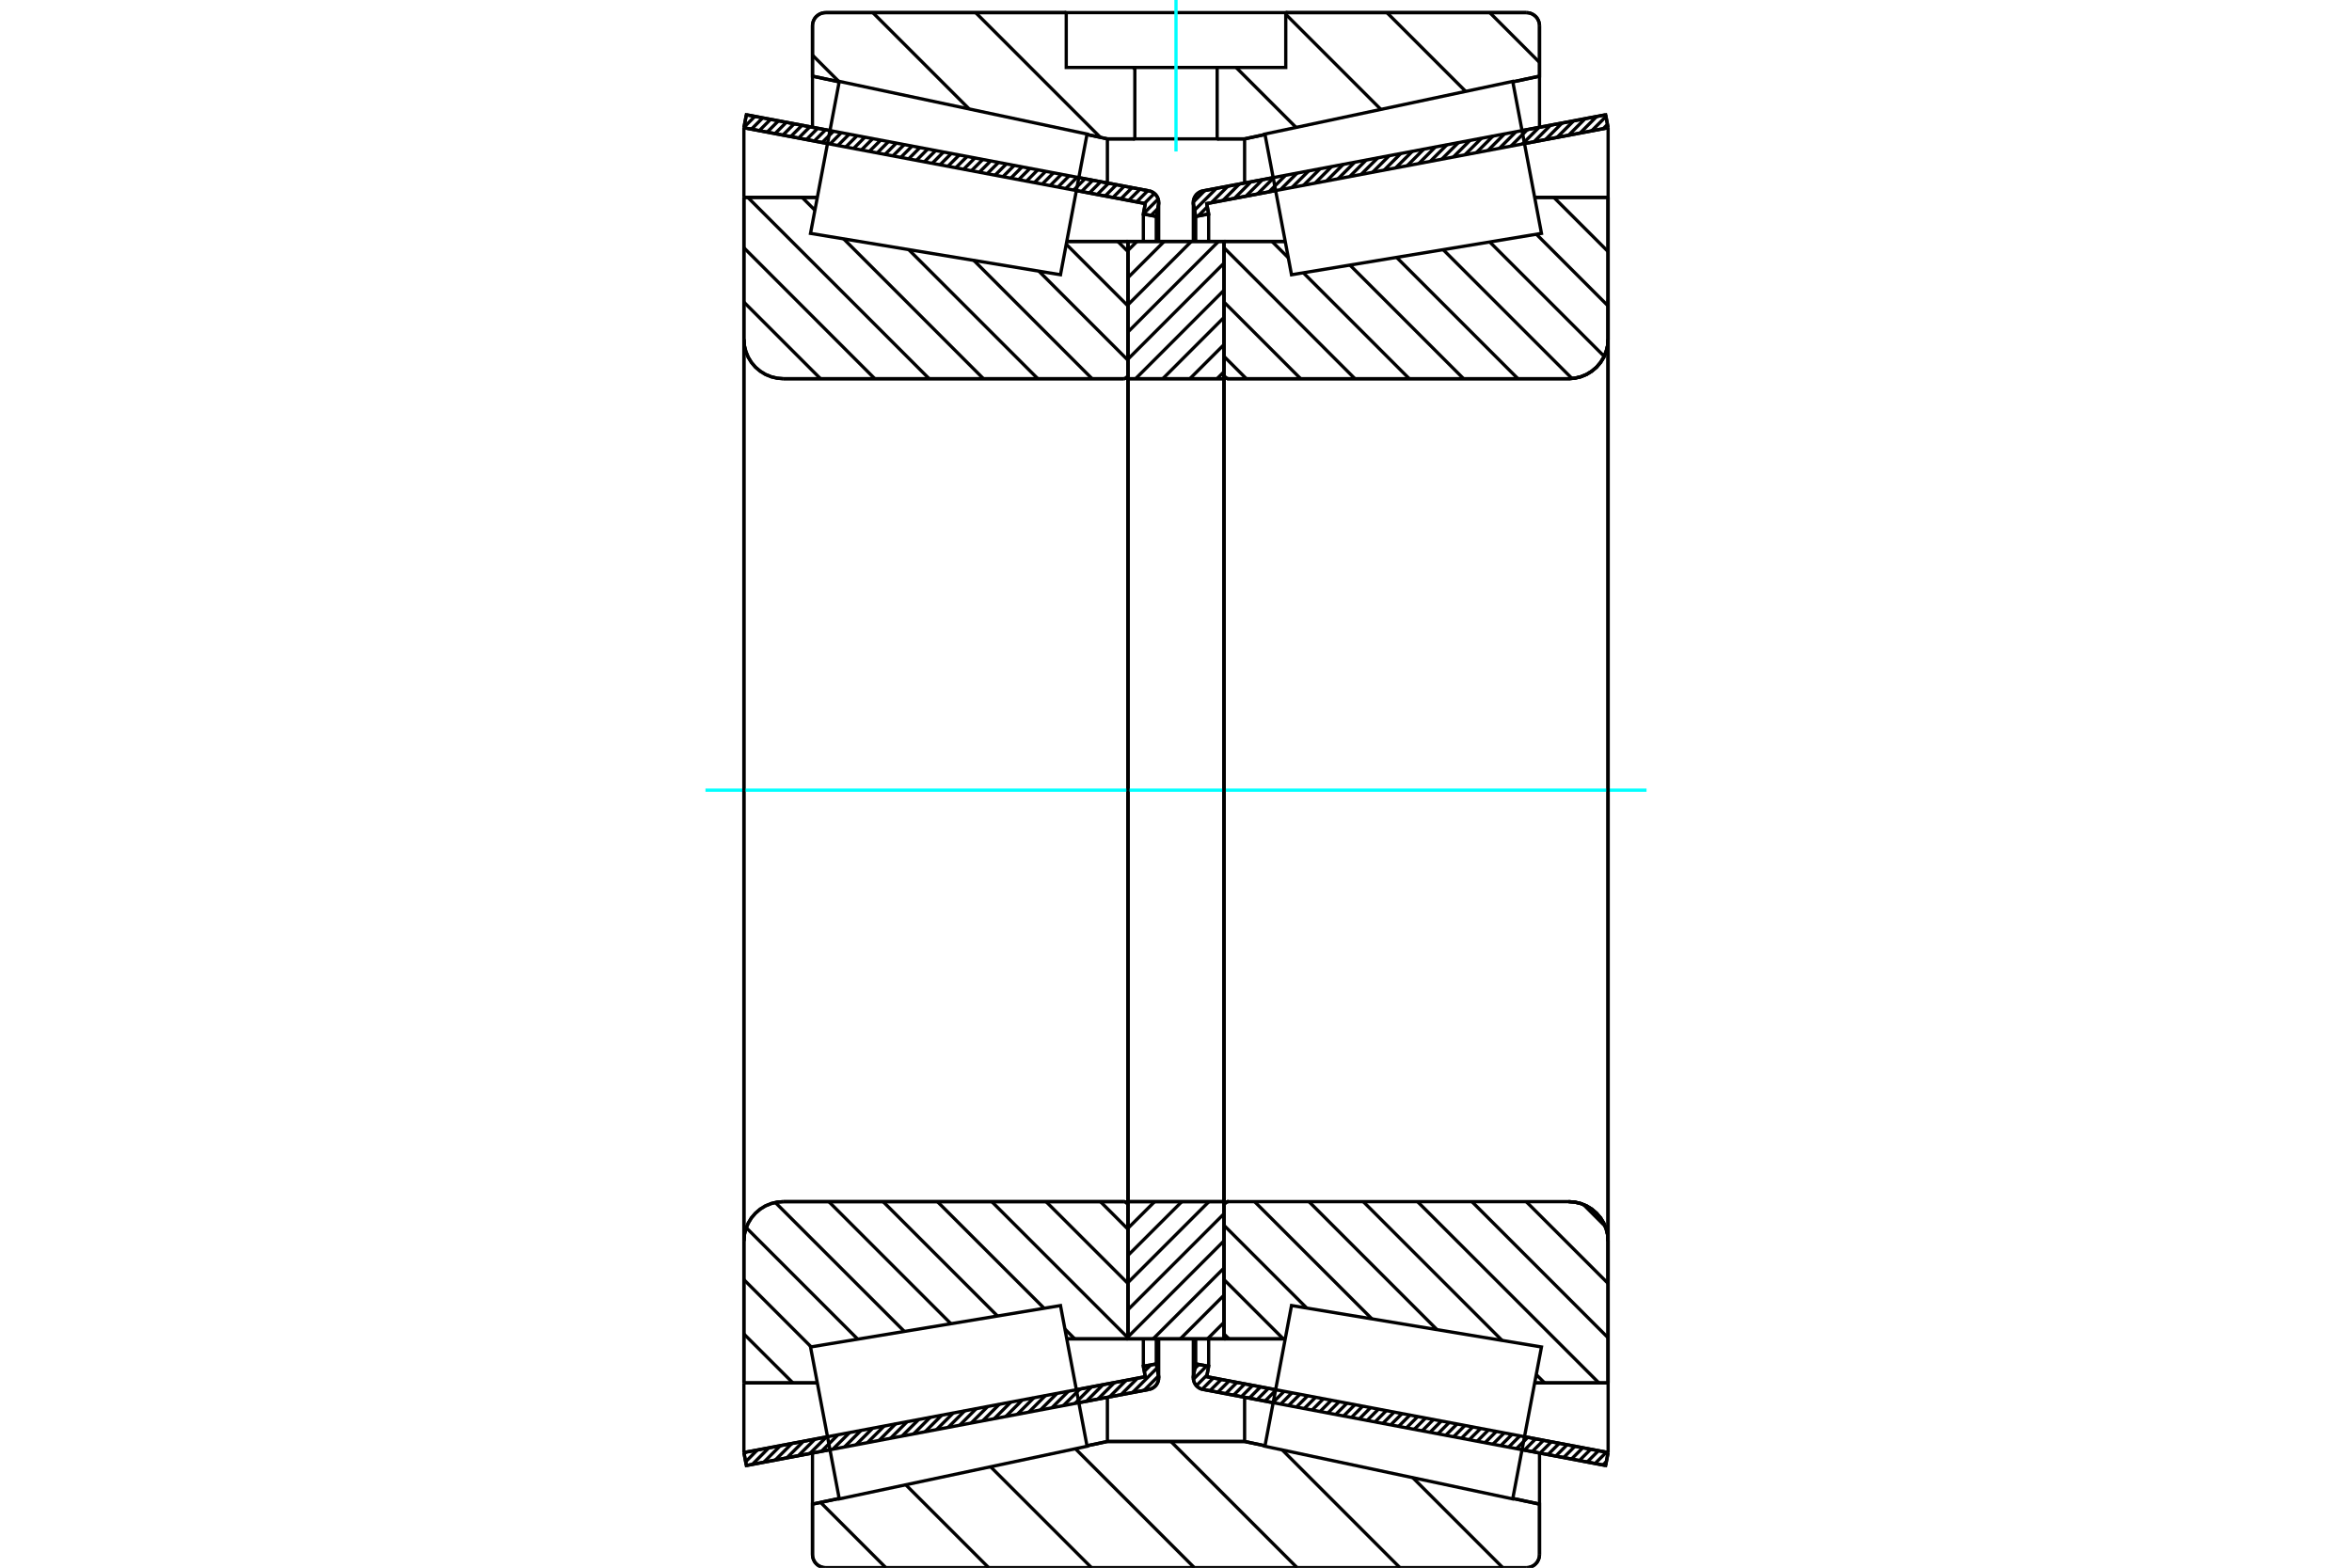 <?xml version="1.0" standalone="no"?>
<!DOCTYPE svg PUBLIC "-//W3C//DTD SVG 1.1//EN"
	"http://www.w3.org/Graphics/SVG/1.1/DTD/svg11.dtd">
<svg xmlns="http://www.w3.org/2000/svg" height="100%" width="100%" viewBox="0 0 36000 24000">
	<rect x="-1800" y="-1200" width="39600" height="26400" style="fill:#FFF"/>
	<g style="fill:none; fill-rule:evenodd" transform="matrix(1 0 0 1 0 0)">
		<g style="fill:none; stroke:#000; stroke-width:50; shape-rendering:geometricPrecision">
			<line x1="24576" y1="22436" x2="23297" y2="22194"/>
			<line x1="19487" y1="21474" x2="18413" y2="21271"/>
			<line x1="24614" y1="22237" x2="24576" y2="22436"/>
			<line x1="18470" y1="21076" x2="19525" y2="21275"/>
			<line x1="23334" y1="21995" x2="24614" y2="22237"/>
			<line x1="18500" y1="20917" x2="18470" y2="21076"/>
			<line x1="18302" y1="20880" x2="18500" y2="20917"/>
			<line x1="18268" y1="21059" x2="18302" y2="20880"/>
			<polyline points="18268,21059 18266,21075 18265,21092 18267,21120 18273,21147 18284,21173 18298,21197 18316,21219 18337,21237 18360,21253 18386,21264 18413,21271"/>
			<line x1="18413" y1="2922" x2="19487" y2="2719"/>
			<line x1="23297" y1="1999" x2="24576" y2="1757"/>
			<polyline points="18413,2922 18386,2929 18360,2941 18337,2956 18316,2974 18298,2996 18284,3020 18273,3046 18267,3073 18265,3101 18266,3118 18268,3135"/>
			<line x1="18302" y1="3314" x2="18268" y2="3135"/>
			<line x1="18500" y1="3276" x2="18302" y2="3314"/>
			<line x1="18470" y1="3117" x2="18500" y2="3276"/>
			<line x1="24614" y1="1956" x2="23334" y2="2198"/>
			<line x1="19525" y1="2918" x2="18470" y2="3117"/>
			<line x1="24576" y1="1757" x2="24614" y2="1956"/>
			<line x1="18302" y1="20496" x2="18302" y2="20880"/>
			<line x1="18302" y1="3314" x2="18302" y2="3697"/>
			<line x1="18500" y1="20496" x2="18500" y2="20917"/>
			<line x1="18500" y1="3276" x2="18500" y2="3697"/>
			<line x1="24614" y1="1956" x2="24614" y2="22237"/>
			<line x1="18265" y1="20497" x2="18265" y2="21092"/>
			<line x1="18265" y1="3101" x2="18265" y2="3696"/>
			<line x1="17587" y1="21271" x2="16513" y2="21474"/>
			<line x1="12703" y1="22194" x2="11424" y2="22436"/>
			<polyline points="17587,21271 17614,21264 17640,21253 17663,21237 17684,21219 17702,21197 17716,21173 17727,21147 17733,21120 17735,21092 17734,21075 17732,21059"/>
			<line x1="17698" y1="20880" x2="17732" y2="21059"/>
			<line x1="17500" y1="20917" x2="17698" y2="20880"/>
			<line x1="17530" y1="21076" x2="17500" y2="20917"/>
			<line x1="11386" y1="22237" x2="12666" y2="21995"/>
			<line x1="16475" y1="21275" x2="17530" y2="21076"/>
			<line x1="11424" y1="22436" x2="11386" y2="22237"/>
			<line x1="11424" y1="1757" x2="12703" y2="1999"/>
			<line x1="16513" y1="2719" x2="17587" y2="2922"/>
			<line x1="11386" y1="1956" x2="11424" y2="1757"/>
			<line x1="17530" y1="3117" x2="16475" y2="2918"/>
			<line x1="12666" y1="2198" x2="11386" y2="1956"/>
			<line x1="17500" y1="3276" x2="17530" y2="3117"/>
			<line x1="17698" y1="3314" x2="17500" y2="3276"/>
			<line x1="17732" y1="3135" x2="17698" y2="3314"/>
			<polyline points="17732,3135 17734,3118 17735,3101 17733,3073 17727,3046 17716,3020 17702,2996 17684,2974 17663,2956 17640,2941 17614,2929 17587,2922"/>
			<line x1="17500" y1="3697" x2="17500" y2="3276"/>
			<line x1="17500" y1="20917" x2="17500" y2="20496"/>
			<line x1="11386" y1="3022" x2="11386" y2="1956"/>
			<line x1="11386" y1="22237" x2="11386" y2="21171"/>
			<line x1="17698" y1="3697" x2="17698" y2="3314"/>
			<line x1="17698" y1="20880" x2="17698" y2="20496"/>
			<line x1="17735" y1="3696" x2="17735" y2="3101"/>
			<line x1="17735" y1="21092" x2="17735" y2="20497"/>
			<line x1="18735" y1="3696" x2="19672" y2="3696"/>
			<polyline points="18735,5731 18736,5741 18738,5751 18742,5761 18748,5770 18755,5778 18763,5785 18772,5790 18781,5794 18792,5797 18802,5798"/>
			<line x1="24009" y1="5798" x2="18802" y2="5798"/>
			<polyline points="24009,5798 24104,5790 24196,5768 24284,5732 24365,5682 24437,5621 24499,5548 24548,5468 24584,5380 24607,5288 24614,5193"/>
			<line x1="24614" y1="3022" x2="24614" y2="5193"/>
			<line x1="24614" y1="3022" x2="23490" y2="3022"/>
			<line x1="24614" y1="21171" x2="23490" y2="21171"/>
			<line x1="24614" y1="19000" x2="24614" y2="21171"/>
			<polyline points="24614,19000 24607,18906 24584,18813 24548,18726 24499,18645 24437,18573 24365,18511 24284,18461 24196,18425 24104,18403 24009,18396"/>
			<polyline points="18802,18396 18792,18396 18781,18399 18772,18403 18763,18408 18755,18415 18748,18423 18742,18432 18738,18442 18736,18452 18735,18463"/>
			<line x1="19672" y1="20497" x2="18735" y2="20497"/>
			<line x1="23490" y1="3590" x2="23490" y2="3590"/>
			<line x1="23490" y1="20603" x2="23490" y2="20603"/>
			<line x1="18735" y1="5798" x2="18735" y2="18396"/>
			<polyline points="18735,5731 18736,5741 18738,5751 18742,5761 18748,5770 18755,5778 18763,5785 18772,5790 18781,5794 18792,5797 18802,5798"/>
			<polyline points="18802,18396 18792,18396 18781,18399 18772,18403 18763,18408 18755,18415 18748,18423 18742,18432 18738,18442 18736,18452 18735,18463"/>
			<polyline points="24009,5798 24104,5790 24196,5768 24284,5732 24365,5682 24437,5621 24499,5548 24548,5468 24584,5380 24607,5288 24614,5193"/>
			<polyline points="24614,19000 24607,18906 24584,18813 24548,18726 24499,18645 24437,18573 24365,18511 24284,18461 24196,18425 24104,18403 24009,18396"/>
			<line x1="17265" y1="20497" x2="16328" y2="20497"/>
			<polyline points="17265,18463 17264,18452 17262,18442 17258,18432 17252,18423 17245,18415 17237,18408 17228,18403 17219,18399 17208,18396 17198,18396"/>
			<line x1="11991" y1="18396" x2="17198" y2="18396"/>
			<polyline points="11991,18396 11896,18403 11804,18425 11716,18461 11635,18511 11563,18573 11501,18645 11452,18726 11416,18813 11393,18906 11386,19000"/>
			<line x1="11386" y1="21171" x2="11386" y2="19000"/>
			<line x1="11386" y1="21171" x2="12510" y2="21171"/>
			<line x1="11386" y1="3022" x2="12510" y2="3022"/>
			<line x1="11386" y1="5193" x2="11386" y2="3022"/>
			<polyline points="11386,5193 11393,5288 11416,5380 11452,5468 11501,5548 11563,5621 11635,5682 11716,5732 11804,5768 11896,5790 11991,5798"/>
			<line x1="17198" y1="5798" x2="11991" y2="5798"/>
			<polyline points="17198,5798 17208,5797 17219,5794 17228,5790 17237,5785 17245,5778 17252,5770 17258,5761 17262,5751 17264,5741 17265,5731"/>
			<line x1="16328" y1="3696" x2="17265" y2="3696"/>
			<line x1="12510" y1="20603" x2="12510" y2="20603"/>
			<line x1="12510" y1="3590" x2="12510" y2="3590"/>
			<line x1="17265" y1="18396" x2="17265" y2="5798"/>
			<line x1="11386" y1="19000" x2="11386" y2="5193"/>
			<line x1="23363" y1="24000" x2="12637" y2="24000"/>
			<polyline points="23363,24000 23394,23998 23425,23990 23454,23978 23481,23962 23505,23941 23526,23917 23542,23890 23554,23861 23562,23830 23564,23798"/>
			<line x1="23564" y1="23027" x2="23564" y2="23798"/>
			<line x1="19050" y1="22068" x2="19363" y2="22134"/>
			<line x1="23156" y1="22940" x2="23564" y2="23027"/>
			<line x1="16950" y1="22068" x2="19050" y2="22068"/>
			<line x1="12436" y1="23027" x2="12844" y2="22940"/>
			<line x1="16637" y1="22134" x2="16950" y2="22068"/>
			<line x1="12436" y1="23798" x2="12436" y2="23027"/>
			<polyline points="12436,23798 12438,23830 12446,23861 12458,23890 12474,23917 12495,23941 12519,23962 12546,23978 12575,23990 12606,23998 12637,24000"/>
			<line x1="12637" y1="193" x2="16320" y2="193"/>
			<line x1="19680" y1="193" x2="23363" y2="193"/>
			<polyline points="12637,193 12606,196 12575,203 12546,215 12519,232 12495,252 12474,276 12458,303 12446,333 12438,363 12436,395"/>
			<line x1="12436" y1="1166" x2="12436" y2="395"/>
			<line x1="16950" y1="2126" x2="16637" y2="2059"/>
			<line x1="12844" y1="1253" x2="12436" y2="1166"/>
			<line x1="19050" y1="2126" x2="18630" y2="2126"/>
			<line x1="17370" y1="2126" x2="16950" y2="2126"/>
			<line x1="23564" y1="1166" x2="23156" y2="1253"/>
			<line x1="19363" y1="2059" x2="19050" y2="2126"/>
			<line x1="23564" y1="395" x2="23564" y2="1166"/>
			<polyline points="23564,395 23562,363 23554,333 23542,303 23526,276 23505,252 23481,232 23454,215 23425,203 23394,196 23363,193"/>
			<line x1="16950" y1="21391" x2="16950" y2="22068"/>
			<line x1="16950" y1="2126" x2="16950" y2="2802"/>
			<line x1="19050" y1="21391" x2="19050" y2="22068"/>
			<line x1="19050" y1="2126" x2="19050" y2="2802"/>
			<line x1="12436" y1="22245" x2="12436" y2="23027"/>
			<line x1="12436" y1="1166" x2="12436" y2="1949"/>
			<line x1="23564" y1="22245" x2="23564" y2="23027"/>
			<line x1="23564" y1="1166" x2="23564" y2="1949"/>
			<line x1="17265" y1="18396" x2="18735" y2="18396"/>
			<line x1="17265" y1="20497" x2="17265" y2="18396"/>
			<line x1="18735" y1="20497" x2="17265" y2="20497"/>
			<line x1="18735" y1="18396" x2="18735" y2="20497"/>
			<line x1="18735" y1="5798" x2="17265" y2="5798"/>
			<line x1="18735" y1="3696" x2="18735" y2="5798"/>
			<line x1="17265" y1="3696" x2="18735" y2="3696"/>
			<line x1="17265" y1="5798" x2="17265" y2="3696"/>
			<line x1="18735" y1="5798" x2="18735" y2="18396"/>
			<line x1="17265" y1="5798" x2="17265" y2="18396"/>
		</g>
		<g style="fill:none; stroke:#0FF; stroke-width:50; shape-rendering:geometricPrecision">
			<line x1="10798" y1="12097" x2="25202" y2="12097"/>
		</g>
		<g style="fill:none; stroke:#000; stroke-width:50; shape-rendering:geometricPrecision">
			<line x1="22802" y1="193" x2="23564" y2="955"/>
			<line x1="21228" y1="193" x2="22434" y2="1399"/>
			<line x1="19680" y1="219" x2="21136" y2="1675"/>
			<line x1="18920" y1="1033" x2="19838" y2="1951"/>
			<line x1="17347" y1="1033" x2="17370" y2="1057"/>
			<line x1="14933" y1="193" x2="16843" y2="2103"/>
			<line x1="13359" y1="193" x2="14834" y2="1668"/>
			<line x1="12436" y1="844" x2="12844" y2="1252"/>
			<line x1="21624" y1="22622" x2="23002" y2="24000"/>
			<line x1="19626" y1="22197" x2="21428" y2="24000"/>
			<line x1="17922" y1="22068" x2="19854" y2="24000"/>
			<line x1="16460" y1="22179" x2="18281" y2="24000"/>
			<line x1="15162" y1="22455" x2="16707" y2="24000"/>
			<line x1="13864" y1="22731" x2="15133" y2="24000"/>
			<line x1="12560" y1="23001" x2="13559" y2="24000"/>
			<line x1="19680" y1="193" x2="23363" y2="193"/>
			<polyline points="23564,395 23562,363 23554,333 23542,303 23526,276 23505,252 23481,232 23454,215 23425,203 23394,196 23363,193"/>
			<polyline points="23564,395 23564,1166 23156,1253"/>
			<polyline points="19363,2059 19050,2126 18630,2126"/>
			<polyline points="16320,193 12637,193 12606,196 12575,203 12546,215 12519,232 12495,252 12474,276 12458,303 12446,333 12438,363 12436,395 12436,1166 12844,1253"/>
			<polyline points="16637,2059 16950,2126 17370,2126"/>
			<polyline points="18000,22068 16950,22068 16637,22134"/>
			<polyline points="12844,22940 12436,23027 12436,23798 12438,23830 12446,23861 12458,23890 12474,23917 12495,23941 12519,23962 12546,23978 12575,23990 12606,23998 12637,24000 18000,24000"/>
			<polyline points="18000,22068 19050,22068 19363,22134"/>
			<polyline points="23156,22940 23564,23027 23564,23798"/>
			<polyline points="23363,24000 23394,23998 23425,23990 23454,23978 23481,23962 23505,23941 23526,23917 23542,23890 23554,23861 23562,23830 23564,23798"/>
			<line x1="23363" y1="24000" x2="18000" y2="24000"/>
			<line x1="17109" y1="3696" x2="17265" y2="3852"/>
			<line x1="16320" y1="3739" x2="17265" y2="4684"/>
			<line x1="15901" y1="4151" x2="17265" y2="5515"/>
			<line x1="14905" y1="3986" x2="16716" y2="5798"/>
			<line x1="13908" y1="3821" x2="15885" y2="5798"/>
			<line x1="12912" y1="3656" x2="15053" y2="5798"/>
			<line x1="12277" y1="3022" x2="12473" y2="3218"/>
			<line x1="11446" y1="3022" x2="14222" y2="5798"/>
			<line x1="11386" y1="3793" x2="13390" y2="5798"/>
			<line x1="11386" y1="4625" x2="12559" y2="5798"/>
			<line x1="16843" y1="18396" x2="17265" y2="18818"/>
			<line x1="16011" y1="18396" x2="17265" y2="19649"/>
			<line x1="15180" y1="18396" x2="17265" y2="20481"/>
			<line x1="16300" y1="20347" x2="16450" y2="20497"/>
			<line x1="14348" y1="18396" x2="15982" y2="20029"/>
			<line x1="13517" y1="18396" x2="15268" y2="20147"/>
			<line x1="12686" y1="18396" x2="14555" y2="20265"/>
			<line x1="11867" y1="18409" x2="13842" y2="20383"/>
			<line x1="11422" y1="18795" x2="13128" y2="20501"/>
			<line x1="11386" y1="19590" x2="12415" y2="20619"/>
			<line x1="11386" y1="20422" x2="12136" y2="21171"/>
			<polyline points="17265,12097 17265,3696 17265,5731"/>
			<polyline points="17198,5798 17208,5797 17219,5794 17228,5790 17237,5785 17245,5778 17252,5770 17258,5761 17262,5751 17264,5741 17265,5731"/>
			<line x1="17198" y1="5798" x2="11991" y2="5798"/>
			<polyline points="11386,5193 11393,5288 11416,5380 11452,5468 11501,5548 11563,5621 11635,5682 11716,5732 11804,5768 11896,5790 11991,5798"/>
			<line x1="11386" y1="5193" x2="11386" y2="3022"/>
			<line x1="11386" y1="5193" x2="11386" y2="12097"/>
			<line x1="11386" y1="3022" x2="12510" y2="3022"/>
			<line x1="16328" y1="3696" x2="17265" y2="3696"/>
			<line x1="17265" y1="20497" x2="16328" y2="20497"/>
			<line x1="12510" y1="21171" x2="11386" y2="21171"/>
			<line x1="11386" y1="12097" x2="11386" y2="19000"/>
			<line x1="11386" y1="21171" x2="11386" y2="19000"/>
			<polyline points="11991,18396 11896,18403 11804,18425 11716,18461 11635,18511 11563,18573 11501,18645 11452,18726 11416,18813 11393,18906 11386,19000"/>
			<line x1="11991" y1="18396" x2="17198" y2="18396"/>
			<polyline points="17265,18463 17264,18452 17262,18442 17258,18432 17252,18423 17245,18415 17237,18408 17228,18403 17219,18399 17208,18396 17198,18396"/>
			<polyline points="17265,18463 17265,20497 17265,12097"/>
			<line x1="23783" y1="3022" x2="24614" y2="3852"/>
			<line x1="23516" y1="3586" x2="24614" y2="4684"/>
			<line x1="22802" y1="3704" x2="24554" y2="5455"/>
			<line x1="22089" y1="3822" x2="24062" y2="5795"/>
			<line x1="21376" y1="3940" x2="23234" y2="5798"/>
			<line x1="20662" y1="4058" x2="22402" y2="5798"/>
			<line x1="19469" y1="3696" x2="19719" y2="3946"/>
			<line x1="19949" y1="4176" x2="21571" y2="5798"/>
			<line x1="18735" y1="3793" x2="20739" y2="5798"/>
			<line x1="18735" y1="4625" x2="19908" y2="5798"/>
			<line x1="18735" y1="5456" x2="19077" y2="5798"/>
			<line x1="24236" y1="18440" x2="24570" y2="18774"/>
			<line x1="23360" y1="18396" x2="24614" y2="19649"/>
			<line x1="22529" y1="18396" x2="24614" y2="20481"/>
			<line x1="21697" y1="18396" x2="24473" y2="21171"/>
			<line x1="20866" y1="18396" x2="22991" y2="20521"/>
			<line x1="23514" y1="21044" x2="23642" y2="21171"/>
			<line x1="20035" y1="18396" x2="21995" y2="20356"/>
			<line x1="19203" y1="18396" x2="20999" y2="20191"/>
			<line x1="18735" y1="18759" x2="20002" y2="20026"/>
			<line x1="18735" y1="19590" x2="19642" y2="20497"/>
			<line x1="18735" y1="20422" x2="18811" y2="20497"/>
			<polyline points="18735,12097 18735,3696 18735,5731 18736,5741 18738,5751 18742,5761 18748,5770 18755,5778 18763,5785 18772,5790 18781,5794 18792,5797 18802,5798 24009,5798 24104,5790 24196,5768 24284,5732 24365,5682 24437,5621 24499,5548 24548,5468 24584,5380 24607,5288 24614,5193 24614,3022"/>
			<line x1="24614" y1="5193" x2="24614" y2="12097"/>
			<line x1="24614" y1="3022" x2="23490" y2="3022"/>
			<line x1="19672" y1="3696" x2="18735" y2="3696"/>
			<line x1="18735" y1="20497" x2="19672" y2="20497"/>
			<line x1="23490" y1="21171" x2="24614" y2="21171"/>
			<line x1="24614" y1="12097" x2="24614" y2="19000"/>
			<polyline points="24614,21171 24614,19000 24607,18906 24584,18813 24548,18726 24499,18645 24437,18573 24365,18511 24284,18461 24196,18425 24104,18403 24009,18396 18802,18396 18792,18396 18781,18399 18772,18403 18763,18408 18755,18415 18748,18423 18742,18432 18738,18442 18736,18452 18735,18463 18735,20497 18735,12097"/>
			<line x1="18735" y1="20244" x2="18482" y2="20497"/>
			<line x1="18735" y1="19828" x2="18066" y2="20497"/>
			<line x1="18735" y1="19412" x2="17650" y2="20497"/>
			<line x1="18735" y1="18996" x2="17265" y2="20467"/>
			<line x1="18735" y1="18581" x2="17265" y2="20051"/>
			<line x1="18504" y1="18396" x2="17265" y2="19635"/>
			<line x1="18089" y1="18396" x2="17265" y2="19219"/>
			<line x1="17673" y1="18396" x2="17265" y2="18803"/>
			<line x1="18735" y1="5691" x2="18628" y2="5798"/>
			<line x1="18735" y1="5275" x2="18212" y2="5798"/>
			<line x1="18735" y1="4859" x2="17797" y2="5798"/>
			<line x1="18735" y1="4443" x2="17381" y2="5798"/>
			<line x1="18735" y1="4028" x2="17265" y2="5498"/>
			<line x1="18651" y1="3696" x2="17265" y2="5082"/>
			<line x1="18235" y1="3696" x2="17265" y2="4666"/>
			<line x1="17819" y1="3696" x2="17265" y2="4250"/>
			<line x1="17403" y1="3696" x2="17265" y2="3834"/>
			<polyline points="17265,5798 17265,3696 18735,3696 18735,5798 17265,5798"/>
			<polyline points="17265,18396 18735,18396 18735,20497 17265,20497 17265,18396"/>
			<polyline points="18000,2126 18630,2126 18630,1033 19680,1033 19680,193 16320,193 16320,1033 17370,1033 18630,1033"/>
			<polyline points="17370,1033 17370,2126 18000,2126"/>
		</g>
		<g style="fill:none; stroke:#0FF; stroke-width:50; shape-rendering:geometricPrecision">
			<line x1="18000" y1="2319" x2="18000" y2="0"/>
		</g>
		<g style="fill:none; stroke:#000; stroke-width:50; shape-rendering:geometricPrecision">
			<line x1="24614" y1="19605" x2="24614" y2="4588"/>
			<line x1="18735" y1="18463" x2="18735" y2="5731"/>
			<polyline points="16435,21064 16639,22141 12846,22947 12626,21784 12406,20621 16232,19987 16435,21064"/>
			<polyline points="16435,3129 16232,4206 12406,3573 12626,2409 12846,1246 16639,2052 16435,3129"/>
			<polyline points="19565,21064 19768,19987 23594,20621 23374,21784 23154,22947 19361,22141 19565,21064"/>
			<polyline points="19565,3129 19361,2052 23154,1246 23374,2409 23594,3573 19768,4206 19565,3129"/>
			<line x1="17733" y1="21064" x2="17511" y2="21286"/>
			<line x1="17710" y1="20943" x2="17335" y2="21319"/>
			<line x1="17615" y1="20895" x2="17514" y2="20996"/>
			<line x1="17412" y1="21098" x2="17158" y2="21352"/>
			<line x1="17236" y1="21132" x2="16982" y2="21386"/>
			<line x1="17059" y1="21165" x2="16805" y2="21419"/>
			<line x1="16883" y1="21198" x2="16629" y2="21452"/>
			<line x1="16707" y1="21232" x2="16453" y2="21486"/>
			<line x1="16530" y1="21265" x2="16276" y2="21519"/>
			<line x1="16354" y1="21298" x2="16100" y2="21552"/>
			<line x1="16178" y1="21332" x2="15924" y2="21586"/>
			<line x1="16001" y1="21365" x2="15747" y2="21619"/>
			<line x1="15825" y1="21398" x2="15571" y2="21652"/>
			<line x1="15648" y1="21432" x2="15395" y2="21686"/>
			<line x1="15472" y1="21465" x2="15218" y2="21719"/>
			<line x1="15296" y1="21498" x2="15042" y2="21752"/>
			<line x1="15119" y1="21532" x2="14866" y2="21785"/>
			<line x1="14943" y1="21565" x2="14689" y2="21819"/>
			<line x1="14767" y1="21598" x2="14513" y2="21852"/>
			<line x1="14590" y1="21632" x2="14336" y2="21885"/>
			<line x1="14414" y1="21665" x2="14160" y2="21919"/>
			<line x1="14238" y1="21698" x2="13984" y2="21952"/>
			<line x1="14061" y1="21732" x2="13807" y2="21985"/>
			<line x1="13885" y1="21765" x2="13631" y2="22019"/>
			<line x1="13708" y1="21798" x2="13455" y2="22052"/>
			<line x1="13532" y1="21832" x2="13278" y2="22085"/>
			<line x1="13356" y1="21865" x2="13102" y2="22119"/>
			<line x1="13179" y1="21898" x2="12926" y2="22152"/>
			<line x1="13003" y1="21932" x2="12749" y2="22185"/>
			<line x1="12827" y1="21965" x2="12573" y2="22219"/>
			<line x1="12650" y1="21998" x2="12396" y2="22252"/>
			<line x1="12474" y1="22032" x2="12220" y2="22285"/>
			<line x1="12298" y1="22065" x2="12044" y2="22319"/>
			<line x1="12121" y1="22098" x2="11867" y2="22352"/>
			<line x1="11945" y1="22131" x2="11691" y2="22385"/>
			<line x1="11768" y1="22165" x2="11515" y2="22419"/>
			<line x1="11592" y1="22198" x2="11413" y2="22378"/>
			<line x1="11416" y1="22231" x2="11390" y2="22257"/>
			<line x1="17720" y1="3196" x2="17618" y2="3298"/>
			<line x1="17727" y1="3047" x2="17500" y2="3274"/>
			<line x1="17670" y1="2961" x2="17516" y2="3114"/>
			<line x1="17569" y1="2919" x2="17396" y2="3092"/>
			<line x1="17449" y1="2896" x2="17276" y2="3069"/>
			<line x1="17328" y1="2873" x2="17155" y2="3046"/>
			<line x1="17208" y1="2850" x2="17035" y2="3024"/>
			<line x1="17088" y1="2828" x2="16915" y2="3001"/>
			<line x1="16968" y1="2805" x2="16794" y2="2978"/>
			<line x1="16847" y1="2782" x2="16674" y2="2955"/>
			<line x1="16727" y1="2759" x2="16554" y2="2933"/>
			<line x1="16607" y1="2737" x2="16433" y2="2910"/>
			<line x1="16486" y1="2714" x2="16313" y2="2887"/>
			<line x1="16366" y1="2691" x2="16193" y2="2864"/>
			<line x1="16246" y1="2669" x2="16073" y2="2842"/>
			<line x1="16125" y1="2646" x2="15952" y2="2819"/>
			<line x1="16005" y1="2623" x2="15832" y2="2796"/>
			<line x1="15885" y1="2600" x2="15712" y2="2773"/>
			<line x1="15764" y1="2578" x2="15591" y2="2751"/>
			<line x1="15644" y1="2555" x2="15471" y2="2728"/>
			<line x1="15524" y1="2532" x2="15351" y2="2705"/>
			<line x1="15404" y1="2509" x2="15230" y2="2683"/>
			<line x1="15283" y1="2487" x2="15110" y2="2660"/>
			<line x1="15163" y1="2464" x2="14990" y2="2637"/>
			<line x1="15043" y1="2441" x2="14869" y2="2614"/>
			<line x1="14922" y1="2418" x2="14749" y2="2592"/>
			<line x1="14802" y1="2396" x2="14629" y2="2569"/>
			<line x1="14682" y1="2373" x2="14509" y2="2546"/>
			<line x1="14561" y1="2350" x2="14388" y2="2523"/>
			<line x1="14441" y1="2328" x2="14268" y2="2501"/>
			<line x1="14321" y1="2305" x2="14148" y2="2478"/>
			<line x1="14200" y1="2282" x2="14027" y2="2455"/>
			<line x1="14080" y1="2259" x2="13907" y2="2433"/>
			<line x1="13960" y1="2237" x2="13787" y2="2410"/>
			<line x1="13840" y1="2214" x2="13666" y2="2387"/>
			<line x1="13719" y1="2191" x2="13546" y2="2364"/>
			<line x1="13599" y1="2168" x2="13426" y2="2342"/>
			<line x1="13479" y1="2146" x2="13305" y2="2319"/>
			<line x1="13358" y1="2123" x2="13185" y2="2296"/>
			<line x1="13238" y1="2100" x2="13065" y2="2273"/>
			<line x1="13118" y1="2078" x2="12945" y2="2251"/>
			<line x1="12997" y1="2055" x2="12824" y2="2228"/>
			<line x1="12877" y1="2032" x2="12704" y2="2205"/>
			<line x1="12757" y1="2009" x2="12584" y2="2182"/>
			<line x1="12636" y1="1987" x2="12463" y2="2160"/>
			<line x1="12516" y1="1964" x2="12343" y2="2137"/>
			<line x1="12396" y1="1941" x2="12223" y2="2114"/>
			<line x1="12276" y1="1918" x2="12102" y2="2092"/>
			<line x1="12155" y1="1896" x2="11982" y2="2069"/>
			<line x1="12035" y1="1873" x2="11862" y2="2046"/>
			<line x1="11915" y1="1850" x2="11742" y2="2023"/>
			<line x1="11794" y1="1827" x2="11621" y2="2001"/>
			<line x1="11674" y1="1805" x2="11501" y2="1978"/>
			<line x1="11554" y1="1782" x2="11388" y2="1948"/>
			<line x1="11433" y1="1759" x2="11421" y2="1772"/>
			<polyline points="11386,1956 11424,1757 17587,2922"/>
			<polyline points="17732,3135 17735,3106 17734,3078 17728,3050 17718,3023 17704,2998 17686,2976 17665,2957 17641,2941 17615,2929 17587,2922"/>
			<polyline points="17732,3135 17698,3314 17500,3276 17530,3117 11386,1956"/>
			<polyline points="11386,22237 17530,21076 17500,20917 17698,20880 17732,21059"/>
			<polyline points="17587,21271 17615,21264 17641,21252 17665,21236 17686,21217 17704,21195 17718,21170 17728,21143 17734,21115 17735,21087 17732,21059"/>
			<polyline points="17587,21271 11424,22436 11386,22237"/>
			<line x1="24588" y1="22375" x2="24535" y2="22428"/>
			<line x1="24588" y1="22232" x2="24414" y2="22405"/>
			<line x1="24467" y1="22209" x2="24294" y2="22382"/>
			<line x1="24347" y1="22187" x2="24174" y2="22360"/>
			<line x1="24227" y1="22164" x2="24053" y2="22337"/>
			<line x1="24106" y1="22141" x2="23933" y2="22314"/>
			<line x1="23986" y1="22118" x2="23813" y2="22292"/>
			<line x1="23866" y1="22096" x2="23693" y2="22269"/>
			<line x1="23745" y1="22073" x2="23572" y2="22246"/>
			<line x1="23625" y1="22050" x2="23452" y2="22223"/>
			<line x1="23505" y1="22027" x2="23332" y2="22201"/>
			<line x1="23384" y1="22005" x2="23211" y2="22178"/>
			<line x1="23264" y1="21982" x2="23091" y2="22155"/>
			<line x1="23144" y1="21959" x2="22971" y2="22132"/>
			<line x1="23024" y1="21937" x2="22850" y2="22110"/>
			<line x1="22903" y1="21914" x2="22730" y2="22087"/>
			<line x1="22783" y1="21891" x2="22610" y2="22064"/>
			<line x1="22663" y1="21868" x2="22489" y2="22041"/>
			<line x1="22542" y1="21846" x2="22369" y2="22019"/>
			<line x1="22422" y1="21823" x2="22249" y2="21996"/>
			<line x1="22302" y1="21800" x2="22129" y2="21973"/>
			<line x1="22181" y1="21777" x2="22008" y2="21951"/>
			<line x1="22061" y1="21755" x2="21888" y2="21928"/>
			<line x1="21941" y1="21732" x2="21768" y2="21905"/>
			<line x1="21820" y1="21709" x2="21647" y2="21882"/>
			<line x1="21700" y1="21686" x2="21527" y2="21860"/>
			<line x1="21580" y1="21664" x2="21407" y2="21837"/>
			<line x1="21460" y1="21641" x2="21286" y2="21814"/>
			<line x1="21339" y1="21618" x2="21166" y2="21791"/>
			<line x1="21219" y1="21596" x2="21046" y2="21769"/>
			<line x1="21099" y1="21573" x2="20925" y2="21746"/>
			<line x1="20978" y1="21550" x2="20805" y2="21723"/>
			<line x1="20858" y1="21527" x2="20685" y2="21701"/>
			<line x1="20738" y1="21505" x2="20565" y2="21678"/>
			<line x1="20617" y1="21482" x2="20444" y2="21655"/>
			<line x1="20497" y1="21459" x2="20324" y2="21632"/>
			<line x1="20377" y1="21436" x2="20204" y2="21610"/>
			<line x1="20256" y1="21414" x2="20083" y2="21587"/>
			<line x1="20136" y1="21391" x2="19963" y2="21564"/>
			<line x1="20016" y1="21368" x2="19843" y2="21541"/>
			<line x1="19896" y1="21346" x2="19722" y2="21519"/>
			<line x1="19775" y1="21323" x2="19602" y2="21496"/>
			<line x1="19655" y1="21300" x2="19482" y2="21473"/>
			<line x1="19535" y1="21277" x2="19362" y2="21450"/>
			<line x1="19414" y1="21255" x2="19241" y2="21428"/>
			<line x1="19294" y1="21232" x2="19121" y2="21405"/>
			<line x1="19174" y1="21209" x2="19001" y2="21382"/>
			<line x1="19053" y1="21186" x2="18880" y2="21360"/>
			<line x1="18933" y1="21164" x2="18760" y2="21337"/>
			<line x1="18813" y1="21141" x2="18640" y2="21314"/>
			<line x1="18693" y1="21118" x2="18519" y2="21291"/>
			<line x1="18572" y1="21095" x2="18400" y2="21268"/>
			<line x1="18476" y1="21049" x2="18311" y2="21214"/>
			<line x1="18470" y1="20911" x2="18266" y2="21115"/>
			<line x1="18350" y1="20889" x2="18288" y2="20950"/>
			<line x1="24604" y1="1904" x2="24538" y2="1971"/>
			<line x1="24581" y1="1784" x2="24361" y2="2004"/>
			<line x1="24439" y1="1783" x2="24185" y2="2037"/>
			<line x1="24262" y1="1817" x2="24008" y2="2071"/>
			<line x1="24086" y1="1850" x2="23832" y2="2104"/>
			<line x1="23910" y1="1883" x2="23656" y2="2137"/>
			<line x1="23733" y1="1917" x2="23479" y2="2171"/>
			<line x1="23557" y1="1950" x2="23303" y2="2204"/>
			<line x1="23380" y1="1983" x2="23127" y2="2237"/>
			<line x1="23204" y1="2017" x2="22950" y2="2271"/>
			<line x1="23028" y1="2050" x2="22774" y2="2304"/>
			<line x1="22851" y1="2083" x2="22598" y2="2337"/>
			<line x1="22675" y1="2117" x2="22421" y2="2371"/>
			<line x1="22499" y1="2150" x2="22245" y2="2404"/>
			<line x1="22322" y1="2183" x2="22068" y2="2437"/>
			<line x1="22146" y1="2217" x2="21892" y2="2470"/>
			<line x1="21970" y1="2250" x2="21716" y2="2504"/>
			<line x1="21793" y1="2283" x2="21539" y2="2537"/>
			<line x1="21617" y1="2317" x2="21363" y2="2570"/>
			<line x1="21440" y1="2350" x2="21187" y2="2604"/>
			<line x1="21264" y1="2383" x2="21010" y2="2637"/>
			<line x1="21088" y1="2417" x2="20834" y2="2670"/>
			<line x1="20911" y1="2450" x2="20658" y2="2704"/>
			<line x1="20735" y1="2483" x2="20481" y2="2737"/>
			<line x1="20559" y1="2517" x2="20305" y2="2770"/>
			<line x1="20382" y1="2550" x2="20128" y2="2804"/>
			<line x1="20206" y1="2583" x2="19952" y2="2837"/>
			<line x1="20030" y1="2617" x2="19776" y2="2870"/>
			<line x1="19853" y1="2650" x2="19599" y2="2904"/>
			<line x1="19677" y1="2683" x2="19423" y2="2937"/>
			<line x1="19500" y1="2717" x2="19247" y2="2970"/>
			<line x1="19324" y1="2750" x2="19070" y2="3004"/>
			<line x1="19148" y1="2783" x2="18894" y2="3037"/>
			<line x1="18971" y1="2816" x2="18718" y2="3070"/>
			<line x1="18795" y1="2850" x2="18541" y2="3104"/>
			<line x1="18480" y1="3165" x2="18338" y2="3307"/>
			<line x1="18619" y1="2883" x2="18284" y2="3218"/>
			<line x1="18442" y1="2916" x2="18265" y2="3094"/>
			<polyline points="24614,1956 24576,1757 18413,2922 18385,2929 18359,2941 18335,2957 18314,2976 18296,2998 18282,3023 18272,3050 18266,3078 18265,3106 18268,3135 18302,3314 18500,3276 18470,3117 24614,1956"/>
			<polyline points="24614,22237 18470,21076 18500,20917 18302,20880 18268,21059 18265,21087 18266,21115 18272,21143 18282,21170 18296,21195 18314,21217 18335,21236 18359,21252 18385,21264 18413,21271 24576,22436 24614,22237"/>
		</g>
	</g>
</svg>
